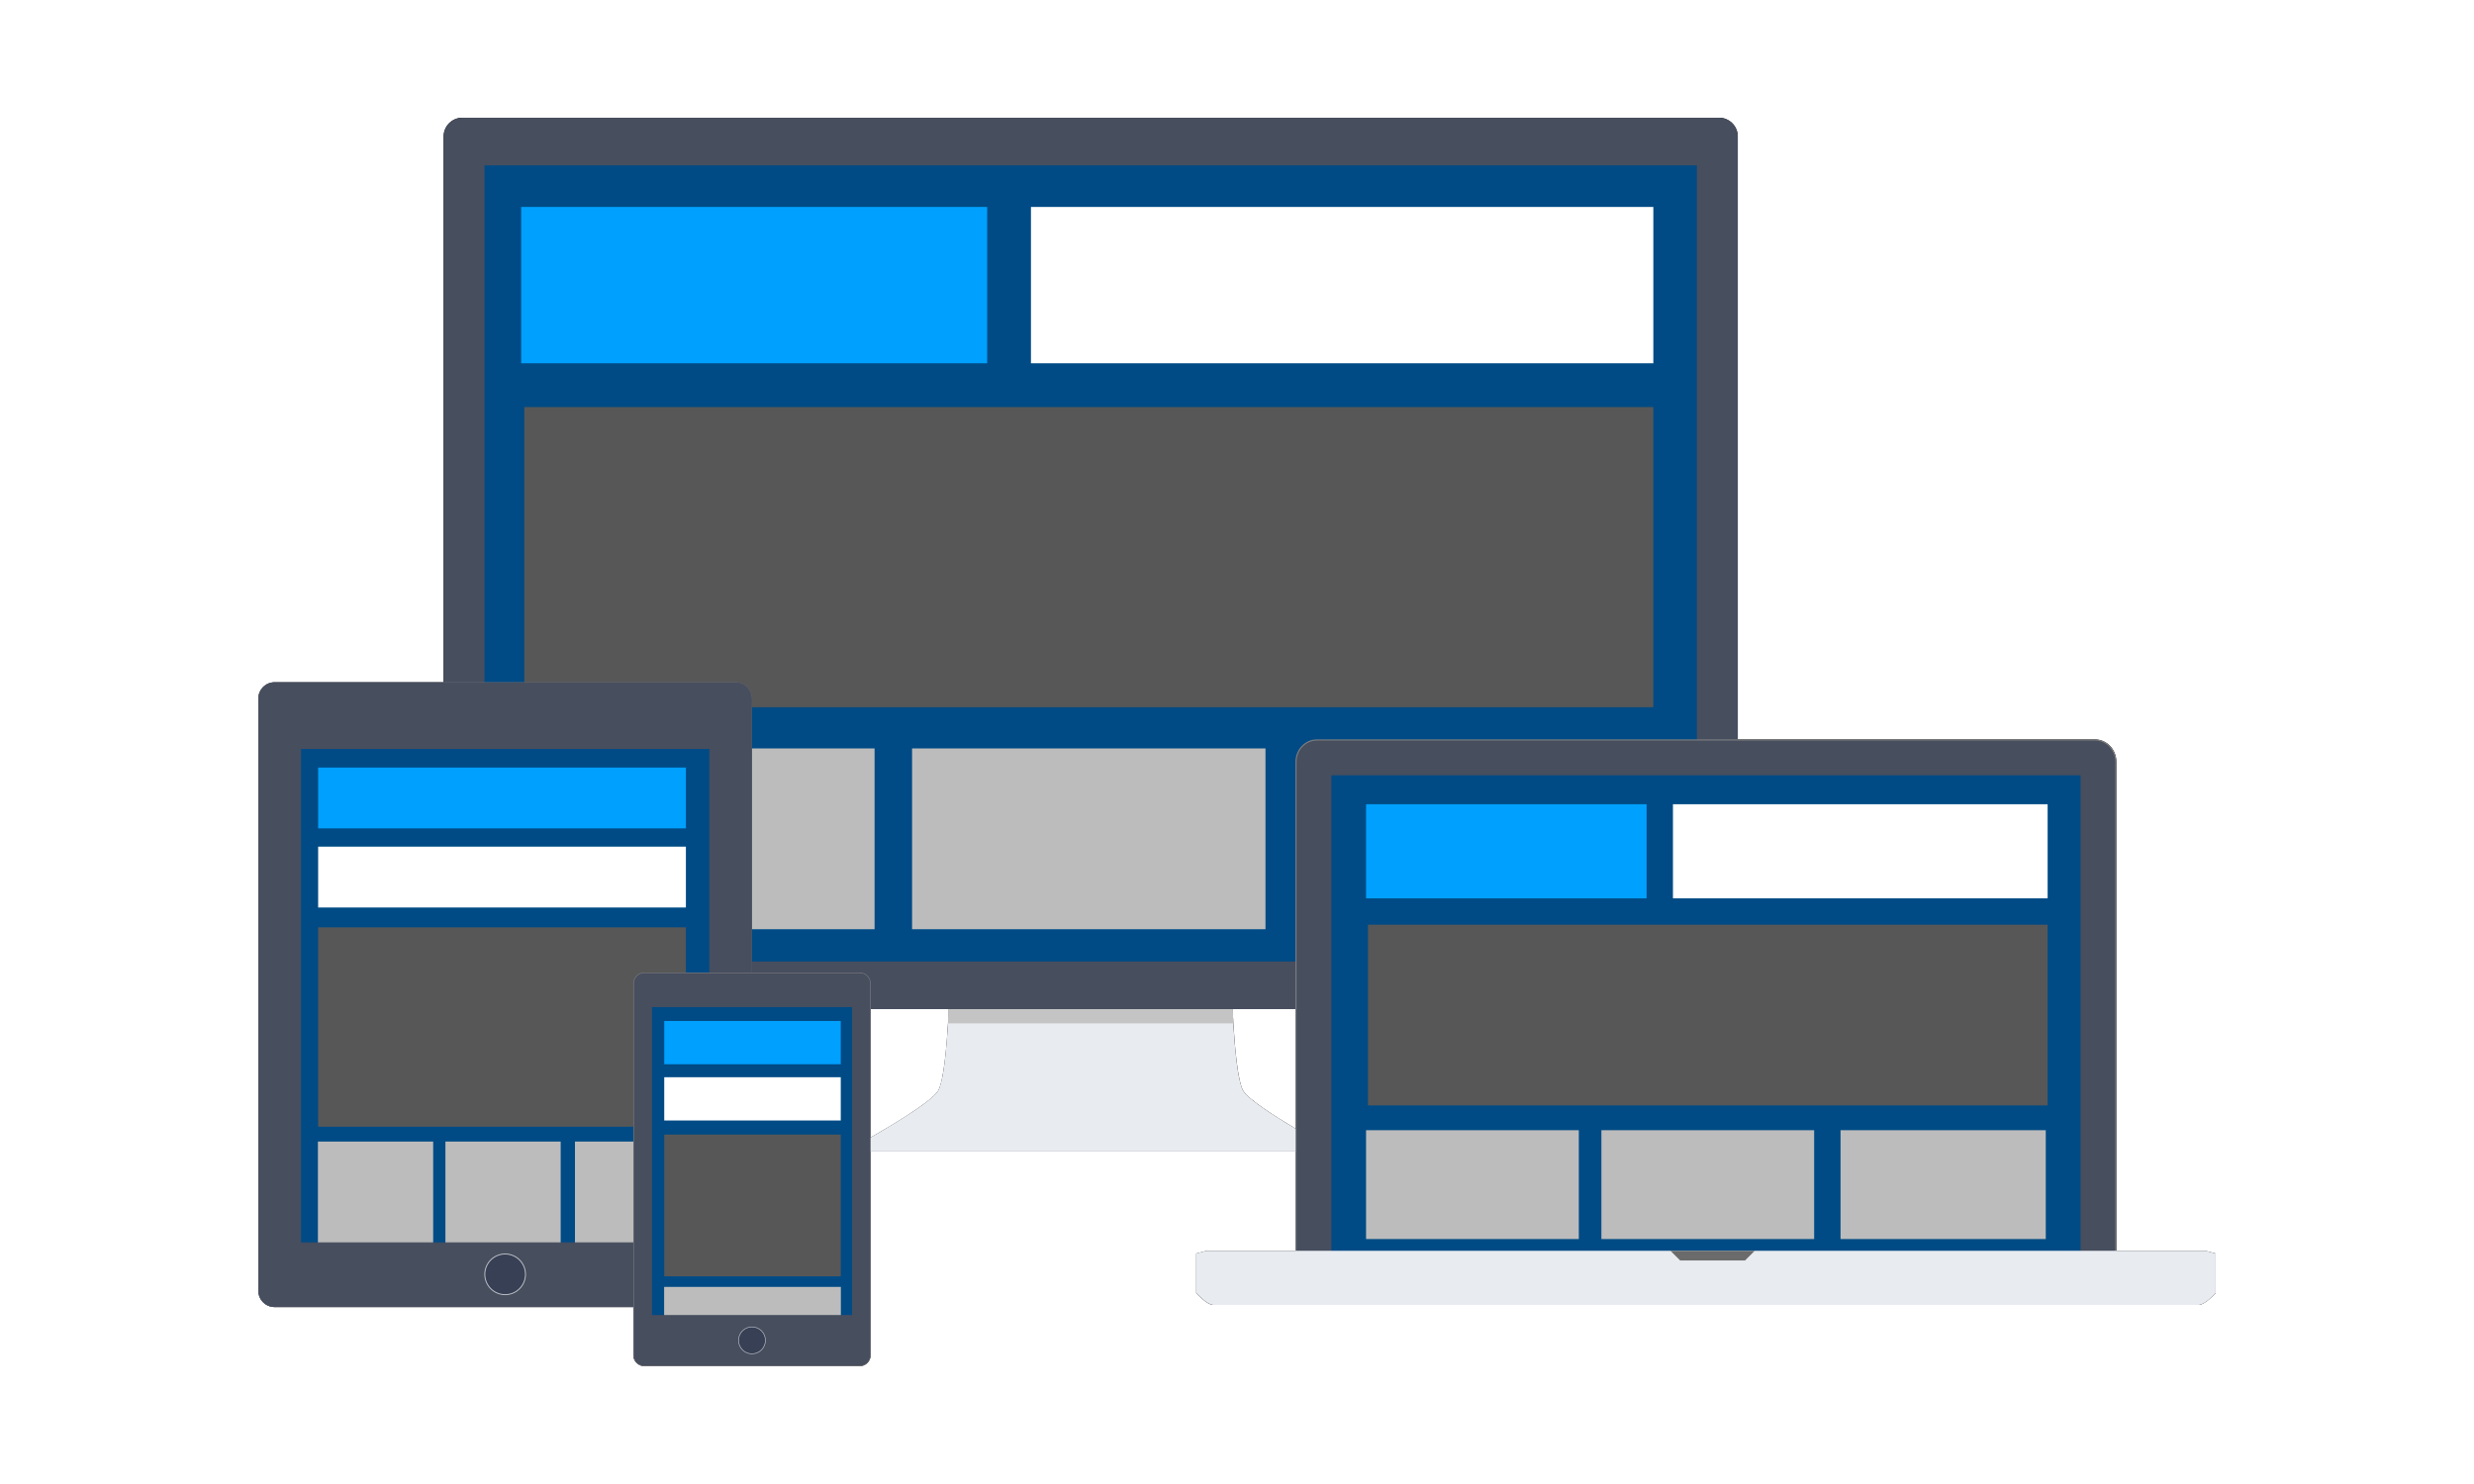 <svg xmlns="http://www.w3.org/2000/svg" viewBox="0 0 2362.2 1417.2"><defs><filter id="a" x="-.02" y="-.031" width="1.039" height="1.062" color-interpolation-filters="sRGB"><feGaussianBlur stdDeviation="15.306"></feGaussianBlur></filter></defs><path d="m441.57 112.42c-9.972 0-18 8.028-18 18v521.21h-161.32c-8.596 0-15.535 6.908-15.535 15.473v565.75c0 8.565 6.939 15.473 15.535 15.473h342.42v45.961c0 5.808 4.692 10.5 10.5 10.5h205.65c5.808 0 10.5-4.692 10.5-10.5v-194.5h405.64v94.861h-85.059l-9.703 2.527v37.875s10.271 11.281 16.117 11.281h941.06c5.846 0 16.117-11.281 16.117-11.281v-37.875l-9.699-2.527h-85.062v-466.97c0-11.895-9.152-21.484-20.5-21.484h-341v-575.77c0-9.972-8.028-18-18-18h-1199.7zm389.75 851.37h74.535c-0.155 3.463-0.386 8.193-0.707 13.644-1.291 21.925-4.092 55.606-9.56 64.555-6.517 10.664-47.227 34.647-64.268 44.383v-122.58zm345.62 0h60.025v114.11c-19.258-11.486-44.741-27.701-49.758-35.91-5.468-8.949-8.27-42.63-9.56-64.555-0.321-5.451-0.552-10.182-0.707-13.644z" filter="url(#a)"></path><rect x="440.88" y="140.91" width="1200.5" height="803.29" fill="#004b85"></rect><g transform="translate(-162.34 -72.839)"><rect x="659.95" y="787.64" width="337.44" height="172.67" fill="#bcbcbc"></rect><rect x="662.94" y="461.61" width="1078" height="286.68" fill="#575757"></rect><rect x="1412.5" y="787.64" width="325.5" height="172.67" fill="#bcbcbc"></rect><rect x="659.95" y="270.49" width="444.95" height="149.31" fill="#00a0ff"></rect><rect x="1146.7" y="270.49" width="594.26" height="149.31" fill="#fff"></rect><rect x="1033.2" y="787.64" width="337.44" height="172.67" fill="#bcbcbc"></rect></g><g transform="translate(-281.79 -96.728)"><path d="m1190.1 1042.6-2.252 12.01s-2.253 70.561-10.51 84.072c-8.257 13.511-72.061 48.791-72.061 48.791v9.008h435.75v-9.008s-63.804-35.28-72.061-48.791c-8.257-13.512-10.51-84.072-10.51-84.072l-2.252-12.01-133.05 2.592-133.05-2.592z" fill="#e8ebf0" fill-rule="evenodd"></path><path d="m1190.1 1042.6-2.252 12.01s-0.291 8.338-0.949 19.518h272.5c-0.658-11.18-0.949-19.518-0.949-19.518l-2.252-12.01-133.05 2.592-133.05-2.592z" fill="#c4c4c4"></path><path d="m723.36 209.15c-9.972 0-18 8.028-18 18v815.37c0 9.972 8.028 18 18 18h1199.7c9.972 0 18-8.028 18-18v-815.37c0-9.972-8.028-18-18-18h-1199.7zm21.033 45.512h1157.6v760.35h-1157.6v-760.35z" fill="#474e5e"></path></g><rect x="264.69" y="690.38" width="424.04" height="522.59" fill="#004b85"></rect><g transform="translate(-162.34 -72.839)"><rect x="466.11" y="958.5" width="351.13" height="190.4" fill="#575757"></rect><rect x="466.11" y="805.9" width="351.13" height="58.106" fill="#00a0ff"></rect><rect x="466.11" y="881.45" width="351.13" height="58.106" fill="#fff"></rect><rect x="465.89" y="1163.1" width="110.05" height="99.597" fill="#bcbcbc"></rect><rect x="711.31" y="1163.1" width="106.15" height="99.597" fill="#bcbcbc"></rect><rect x="587.63" y="1163.1" width="110.05" height="99.597" fill="#bcbcbc"></rect></g><g transform="translate(-1344.9 10.776)"><path d="m1607.1 640.85c-8.596 0-15.535 6.908-15.535 15.473v565.75c0 8.565 6.939 15.473 15.535 15.473h440.14c8.596 0 15.533-6.908 15.533-15.473v-565.75c0-8.565-6.937-15.473-15.533-15.473zm0 1h440.14c8.062 0 14.533 6.447 14.533 14.473v565.75c0 8.026-6.472 14.473-14.533 14.473h-440.14c-8.062 0-14.535-6.447-14.535-14.473v-565.75c0-8.026 6.474-14.473 14.535-14.473z" fill="#7f8081" style="block-progression:tb;isolation:auto;mix-blend-mode:normal;text-decoration-color:#000000;text-decoration-line:none;text-decoration-style:solid;text-indent:0;text-transform:none;white-space:normal"></path></g><g transform="translate(-162.34 -72.839)"><path transform="translate(-1182.5 83.614)" d="m1607.1 641.35c-8.329 0-15.035 6.677-15.035 14.973v565.75c0 8.295 6.706 14.973 15.035 14.973h440.14c8.329 0 15.033-6.678 15.033-14.973v-565.75c0-8.295-6.704-14.973-15.033-14.973h-440.14zm24.652 62.674h390.83v472.22h-390.83v-472.22z" fill="#474e5e" stroke="#474e5e" stroke-width="1"></path><circle cx="644.66" cy="1289.9" r="19.41" fill="#374054" stroke="#bec1c7" stroke-linejoin="round" stroke-width=".9"></circle></g><rect x="614.08" y="951.67" width="208.29" height="313.55" fill="#004b85"></rect><g transform="matrix(.48 0 0 .711 410.49 402.11)"><rect x="466.11" y="958.5" width="351.13" height="190.4" fill="#575757"></rect><rect x="466.11" y="805.9" width="351.13" height="58.106" fill="#00a0ff"></rect><rect x="466.11" y="881.45" width="351.13" height="58.106" fill="#fff"></rect><path d="m465.89 1163.1v82.802h351.57v-82.802h-351.57z" fill="#bcbcbc"></path></g><g transform="translate(-1372.1 -13.768)"><path d="m1987.3 942.61c-5.808 0-10.5 4.692-10.5 10.5v354.94c0 5.808 4.692 10.5 10.5 10.5h205.65c5.808 0 10.5-4.692 10.5-10.5v-354.94c0-5.808-4.692-10.5-10.5-10.5h-205.65zm0 1h205.65c5.272 0 9.5 4.228 9.5 9.5v354.94c0 5.272-4.228 9.5-9.5 9.5h-205.65c-5.272 0-9.5-4.228-9.5-9.5v-354.94c0-5.272 4.228-9.5 9.5-9.5z" fill="#7f8081" style="block-progression:tb;isolation:auto;mix-blend-mode:normal;text-decoration-color:#000000;text-decoration-line:none;text-decoration-style:solid;text-indent:0;text-transform:none;white-space:normal"></path><path d="m1987.3 943.11c-5.54 0-10 4.46-10 10v354.94c0 5.54 4.46 10 10 10h205.65c5.54 0 10-4.46 10-10v-354.94c0-5.54-4.46-10-10-10h-205.65zm7.332 32.486h190.98v294.13h-190.98v-294.13z" fill="#474e5e"></path><circle cx="2090.1" cy="1293.9" r="12.844" fill="#374054" stroke="#bec1c7" stroke-linejoin="round" stroke-width=".596"></circle></g><rect x="1259.1" y="726.21" width="740.58" height="486.75" fill="#004b85"></rect><g transform="matrix(.602 0 0 .602 907.04 605.26)"><rect x="659.95" y="787.64" width="337.44" height="172.67" fill="#bcbcbc"></rect><rect x="662.94" y="461.61" width="1078" height="286.68" fill="#575757"></rect><rect x="1412.5" y="787.64" width="325.5" height="172.67" fill="#bcbcbc"></rect><rect x="659.95" y="270.49" width="444.95" height="149.31" fill="#00a0ff"></rect><rect x="1146.7" y="270.49" width="594.26" height="149.31" fill="#fff"></rect><rect x="1033.2" y="787.64" width="337.44" height="172.67" fill="#bcbcbc"></rect></g><g transform="translate(996.31 4.803)"><path d="m261.15 701.88c-11.08 0-20 8.92-20 20v484.44c0 11.08 8.92 20 20 20h742.76c11.08 0 20-8.92 20-20v-484.44c0-11.08-8.92-20-20-20h-742.76zm13.754 33.768h715.26v471.63h-715.26v-471.63z" fill="#474e5e"></path><path d="m261.15 701.38c-11.348 0-20.498 9.591-20.498 21.485v483.27c0 11.895 9.15 21.487 20.498 21.487h742.76c11.348 0 20.5-9.592 20.5-21.487v-483.27c0-11.895-9.152-21.485-20.5-21.485h-742.76zm0 1.046h742.76c10.812 0 19.5 9.106 19.5 20.439v483.27c0 11.332-8.688 20.439-19.5 20.439h-742.76c-10.812 0-19.5-9.107-19.5-20.439v-483.27c0-11.333 8.688-20.439 19.5-20.439z" fill="#808080" style="block-progression:tb;isolation:auto;mix-blend-mode:normal;text-decoration-color:#000000;text-decoration-line:none;text-decoration-style:solid;text-indent:0;text-transform:none;white-space:normal"></path></g><g transform="translate(-162.34 -72.839)" fill-rule="evenodd"><path transform="translate(1158.7 77.642)" d="m155.59 1189.8-9.703 2.527v37.875s10.271 11.281 16.117 11.281h941.06c5.846 0 16.117-11.281 16.117-11.281v-37.875l-9.701-2.527h-953.88z" fill="#e8ebf0"></path><path d="m1757.4 1267.5 9.16 9.16h61.973l9.16-9.16h-80.293z" fill="#6b6b6b"></path></g></svg>